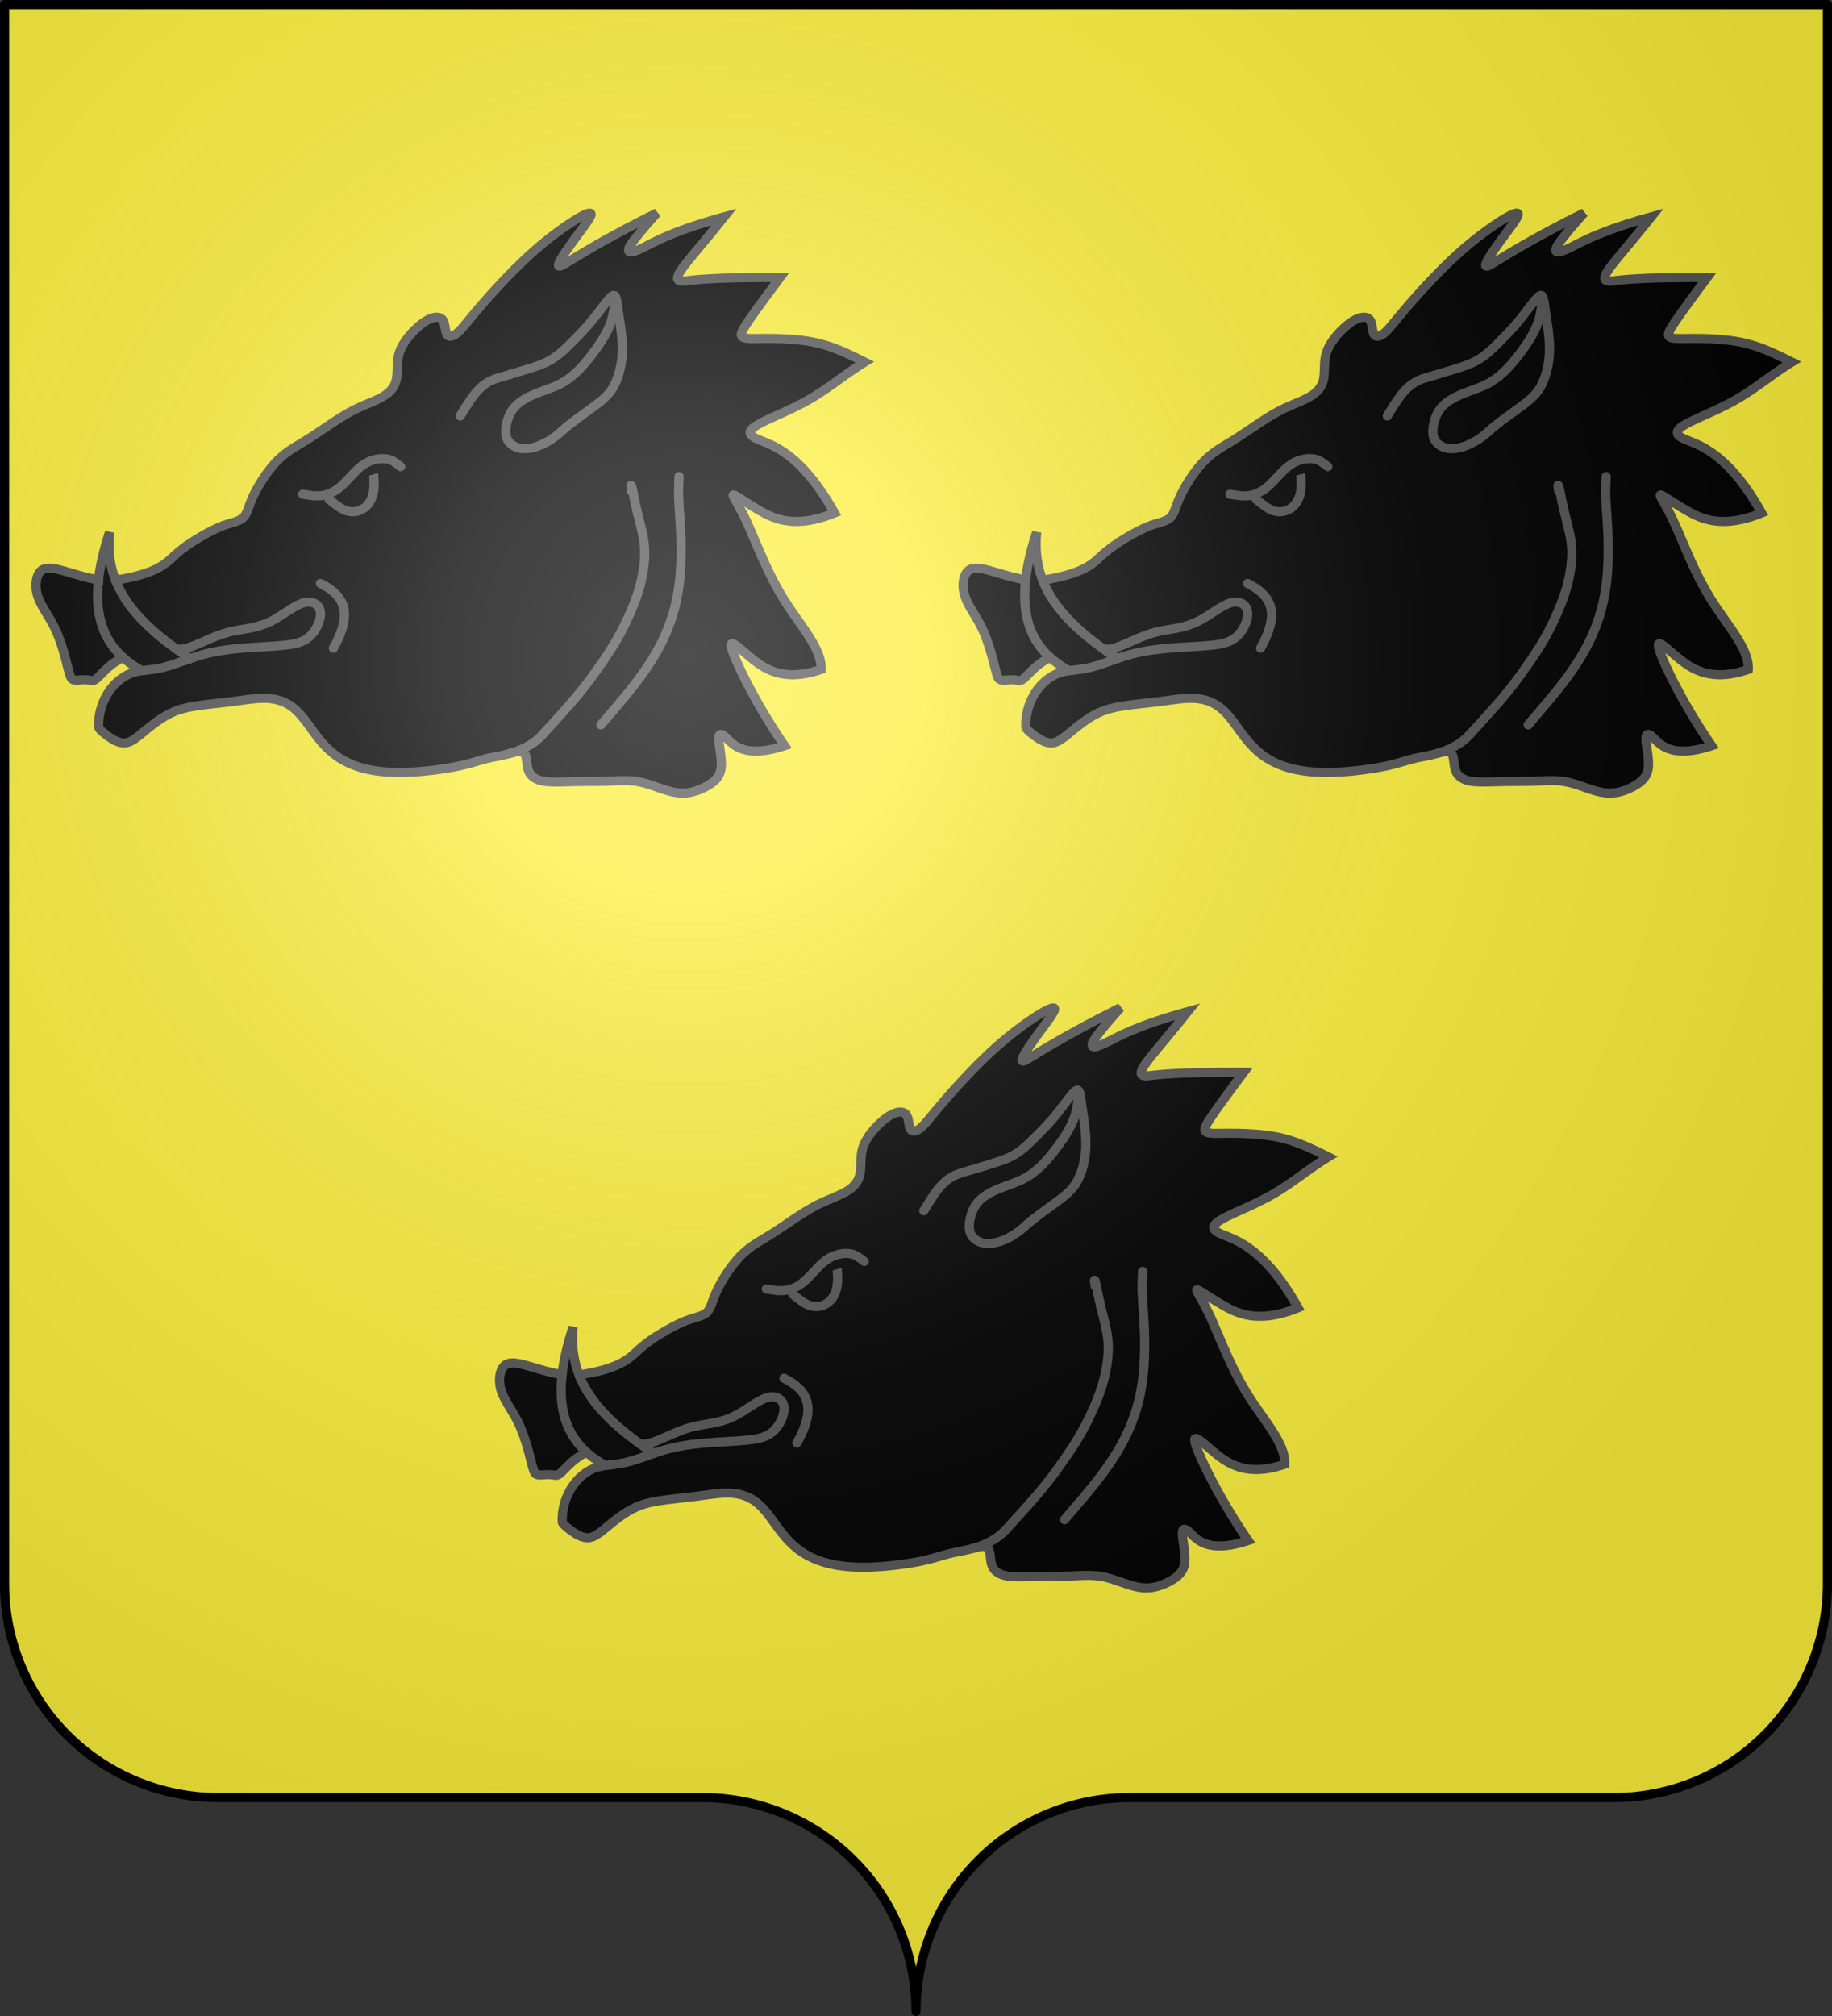 <svg xmlns="http://www.w3.org/2000/svg" xmlns:xlink="http://www.w3.org/1999/xlink" width="600" height="660" viewBox="-300 -295 600 660"><rect x="-300" y="-295" width="600" height="660" fill="#333333" stroke="none"/><defs><radialGradient id="d" cx="-75" cy="-80" r="405" gradientUnits="userSpaceOnUse"><stop offset="0" stop-color="#fff" stop-opacity=".31"/><stop offset=".19" stop-color="#fff" stop-opacity=".25"/><stop offset=".6" stop-color="#6b6b6b" stop-opacity=".125"/><stop offset="1" stop-opacity=".125"/></radialGradient><path id="a" d="M-298.5-293.5h597v517a70 70 0 0 1-70 70H70a70 70 0 0 0-70 70 70 70 0 0 0-70-70h-158.5a70 70 0 0 1-70-70z" style="stroke-linecap:round;stroke-linejoin:round"/></defs><use xlink:href="#a" width="100%" height="100%" style="fill:#fcef3c"/><g id="b" style="stroke-width:5.789;stroke-miterlimit:4;stroke-dasharray:none"><path d="M33.978 631.892c1.382-12.561 4.587-26.455 9.59-41.771-1.468 15.349.263 29.136 5.195 41.987 35.973-5.536 43.673-14.678 51.463-21.792s15.67-12.202 23.05-16.52c7.38-4.319 14.262-7.87 20.738-10.127 6.476-2.255 12.546-3.215 15.964-6.723 3.417-3.509 4.182-9.567 8.508-18.839 4.328-9.272 12.218-21.76 20.252-30.174s16.21-12.752 24.17-17.667 15.703-10.407 23.27-15.493 14.958-9.771 23-13.609c8.042-3.836 16.735-6.826 22.823-10.693 6.09-3.868 9.575-8.612 10.802-14.883s.195-14.067 2.007-21.264c1.814-7.196 6.473-13.79 11.546-19.323s10.56-10.005 15.483-12.159c4.922-2.155 9.282-1.994 11.345 1.141s1.831 9.24 3.262 12.07 4.527 2.384 7.567.36 6.025-5.625 9.697-10.112c3.673-4.487 8.034-9.859 13.806-16.58a610 610 0 0 1 21.4-23.648c8.445-8.855 18.154-18.491 28.78-27.52 10.625-9.029 22.17-17.449 30.632-22.716 8.462-5.268 13.842-7.381 13.523-4.563-.318 2.82-6.337 10.57-14.11 21.33-7.772 10.757-17.297 24.523-13.067 23.955 4.231-.566 22.219-15.466 84.394-46.71-20.163 22.94-24.448 29.605-24.543 32.558s3.999 2.192 13.894-2.794 25.589-14.197 69.017-26.311c-19.603 24.887-31.107 37.704-36.562 45.619-5.455 7.916-4.86 10.931.792 10.773s16.365-3.488 84.363-3.113c-30.481 41.515-34.773 48.108-33.415 51.112 1.356 3.004 8.361 2.418 19.917 2.345 11.557-.074 27.665.369 41.704 3.09s26.011 7.723 45.45 17.631c-16.005 9.91-30.351 22.063-45.789 31.36-15.437 9.298-31.966 15.74-42.735 21.21s-15.777 9.967-5.093 14.868c10.685 4.901 37.062 10.206 67.31 64.981-34.868 14.408-53.284 4.898-66.314-2.812s-20.675-13.617-21.641-12.877c-.968.74 4.742 8.127 12.347 24.913s17.103 42.972 31.448 66.296c14.343 23.324 33.533 43.785 32.495 61.816-33.622 11.718-50.36-1.25-62.29-11.352-11.927-10.103-19.043-17.341-14.343-3.948 4.701 13.393 21.219 47.42 44.903 82.25-35.055 11.75-44.81-1.252-50.425-6.736s-7.09-3.45-6.604 2.8 2.935 16.715 1.837 24.034c-1.097 7.317-5.74 11.489-11.382 14.85-5.64 3.361-12.279 5.911-18.643 6.54-6.363.629-12.45-.666-19.542-3.003-7.09-2.335-15.183-5.712-23.384-7.05-8.2-1.337-16.507-.635-24.869-.327-8.36.309-16.776.222-24.46.33-7.685.106-14.638.407-20.72.416-6.083.01-11.295-.274-15.62-1.87-4.328-1.596-7.77-4.507-9.147-9.487-1.378-4.982-.689-12.032-3.721-14.343-2.494-1.899-7.503-.596-12.583.793-1.1.3-2.204.605-3.285.881-6.077 1.556-11.476 2.239-17.924 3.934-6.446 1.695-13.94 4.402-25.72 6.75s-27.843 4.334-41.48 4.834c-95.465 3.496-72.048-65.887-125.968-64.97-7.703.132-16.984 1.698-26.364 2.91-9.379 1.215-18.858 2.075-27.7 3.303-8.841 1.229-17.049 2.827-25.026 6.608s-15.725 9.745-22.282 15.195c-6.557 5.449-11.922 10.384-17.383 11.115-5.463.731-11.02-2.739-15.492-6.001-4.47-3.263-7.85-6.317-7.926-7.858-.569-11.831 3.421-24.495 10.918-34.042 4.586-5.84 10.483-10.515 16.748-13.002 3.237-1.285 6.57-1.985 9.98-2.49-6.322-3.43-11.858-7.302-16.617-11.637-3.914 2.04-7.676 4.48-11.121 7.35-4.365 3.636-8.22 7.965-10.712 10.317-5.278 4.983-4.443 1.094-15.567 2.199-6.246.62-7.303-.576-8.418-3.702-2.81-7.885-6-28.054-15.242-45.583-4.62-8.765-10.754-16.871-13.191-25.144-2.44-8.272-1.183-16.712 2.358-20.711 7.4-8.355 24.778 2.689 50.672 7.225z" style="fill:#000;fill-opacity:1;stroke:#545454;stroke-width:8.002;stroke-linecap:butt;stroke-linejoin:miter;stroke-miterlimit:4;stroke-dasharray:none;stroke-opacity:1" transform="matrix(.377 0 0 .373 -280.551 -340.86)"/><path d="M234.331 561.327c4.488 3.653 6.607 5.229 8.315 6.405s3.004 1.953 4.29 2.566c9.005 4.291 17.533.551 21.988-5.76 3.184-4.507 4.29-10.327 4.471-15.45.073-2.049-.002-3.986-.454-10.665" style="fill:#000;fill-opacity:1;stroke:#545454;stroke-width:8.002;stroke-linecap:round;stroke-linejoin:round;stroke-miterlimit:4;stroke-dasharray:none;stroke-opacity:1" transform="matrix(.377 0 0 .373 -280.551 -340.86)"/><path d="M211.428 556.746c5.872 1.006 8.572 1.281 10.707 1.39 2.135.107 3.705.047 5.2-.121 17.941-2.022 25.018-19.615 37.506-27.684 7.284-4.708 16.41-6.174 22.988-3.638 1.88.725 3.551 1.776 8.671 5.84M470.494 759.128c15.819-18.672 19.199-22.735 22.471-26.79 22.906-28.385 40.501-56.405 45.464-96.742 1.417-11.525 1.805-24.055 1.626-35.309-.269-16.881-1.81-30.891-2.15-41.915-.114-3.675-.094-7.017.381-17.145M71.815 711.578c4.514-.667 9.16-.991 13.889-1.868 9.026-1.678 18.354-5.374 27.981-8.724M419.655 767.768c3.28-3.624 6.665-7.36 10.196-11.276 4.517-5.01 9.272-10.316 13.827-15.604 4.556-5.286 8.912-10.554 13.323-16.296 5.514-7.179 11.115-15.101 16.19-22.634 4.058-6.025 7.78-11.801 11.43-18.273 4.563-8.09 9.015-17.267 12.787-26.36 2.262-5.454 4.28-10.88 5.963-16.563 3.368-11.369 5.398-23.771 5.112-34.355-.24-8.819-2.087-16.375-4.044-24.212-1.566-6.27-3.203-12.72-4.424-18.682-.611-2.981-1.119-5.838-1.621-8.266-1.006-4.852-1.995-7.98-1.855-5.436.035.636.141 1.626.587 4.329" style="fill:#000;fill-opacity:1;stroke:#545454;stroke-width:8.002;stroke-linecap:round;stroke-linejoin:round;stroke-miterlimit:4;stroke-dasharray:none;stroke-opacity:1" transform="matrix(.377 0 0 .373 -280.551 -340.86)"/><path d="M390.72 784.41c11.036-3.015 21.258-8.158 28.935-16.642M113.685 700.986c3.655-1.273 7.354-2.495 11.095-3.538 24.174-6.737 50.16-5.99 70.891-8.215 9.07-.973 17.135-2.516 23.29-9.172 5.274-5.707 9.145-15.17 7.462-21.529-1.404-5.3-6.664-8.444-13.52-6.73-8.224 2.056-18.745 11.108-28.727 16.238-13.308 6.84-25.657 6.71-37.658 9.898-15 3.985-29.457 13.154-39.164 14.63-2.028.309-3.848.281-5.625.11M226.795 635.058c22.716 11.489 27.423 27.527 11.258 56.77M348.198 488.033c4.442-7.307 6.527-10.556 8.2-13.06 1.675-2.504 2.937-4.261 4.178-5.837 8.695-11.039 16.417-13.243 24.192-15.538a1625 1625 0 0 0 20.575-6.232c7.207-2.233 14.917-4.663 21.46-8.496 4.362-2.555 8.205-5.735 11.718-8.993 2.634-2.444 5.084-4.93 7.724-7.616 4.4-4.475 9.329-9.501 13.81-14.774 5.378-6.326 10.109-13.006 14.514-18.612 2.204-2.803 4.325-5.337 5.869-6.26 1.028-.614 1.8-.514 2.395.273 1.186 1.573 1.658 5.89 2.3 10.579.966 7.033 2.316 14.899 3.126 22.28 1.215 11.071 1.216 21.047-1.318 31.62-1.408 5.874-3.598 11.932-6.687 16.832-4.323 6.86-10.403 11.45-17.206 16.49-7.775 5.76-16.495 12.107-21.794 16.468-3.31 2.726-5.285 4.676-7.455 6.532-12.589 10.768-31.786 18.382-42.036 8.43-2.474-2.403-4.428-5.828-3.944-12.418.345-4.707 1.932-11.028 5.051-15.99 6.238-9.924 18.599-14.414 29.776-18.563 4.472-1.66 8.753-3.265 12.755-5.399 12.008-6.402 21.502-17.565 29.742-28.99 6.866-9.52 12.862-19.223 15.386-29.858.252-1.064.471-2.137.724-3.485a357 357 0 0 0 1.098-6.235" style="fill:#000;fill-opacity:1;stroke:#545454;stroke-width:8.002;stroke-linecap:round;stroke-linejoin:round;stroke-miterlimit:4;stroke-dasharray:none;stroke-opacity:1" transform="matrix(.377 0 0 .373 -280.551 -340.86)"/><path d="M48.763 632.108c8.39 21.872 26.046 41.033 52.966 60.57M101.729 692.678a370 370 0 0 0 11.956 8.308M55.199 699.94c-17.535-15.978-24.501-38.264-21.221-68.048" style="fill:#000;fill-opacity:1;stroke:#545454;stroke-width:8.002;stroke-linecap:round;stroke-linejoin:round;stroke-miterlimit:4;stroke-dasharray:none;stroke-opacity:1" transform="matrix(.377 0 0 .373 -280.551 -340.86)"/></g><use xlink:href="#b" id="c" width="100%" height="100%" x="0" y="0" transform="translate(303.649)"/><use xlink:href="#c" width="100%" height="100%" transform="translate(-151.824 260.207)"/><use xlink:href="#a" fill="url(#d)"/><use xlink:href="#a" style="fill:none;stroke:#000;stroke-width:3"/></svg>